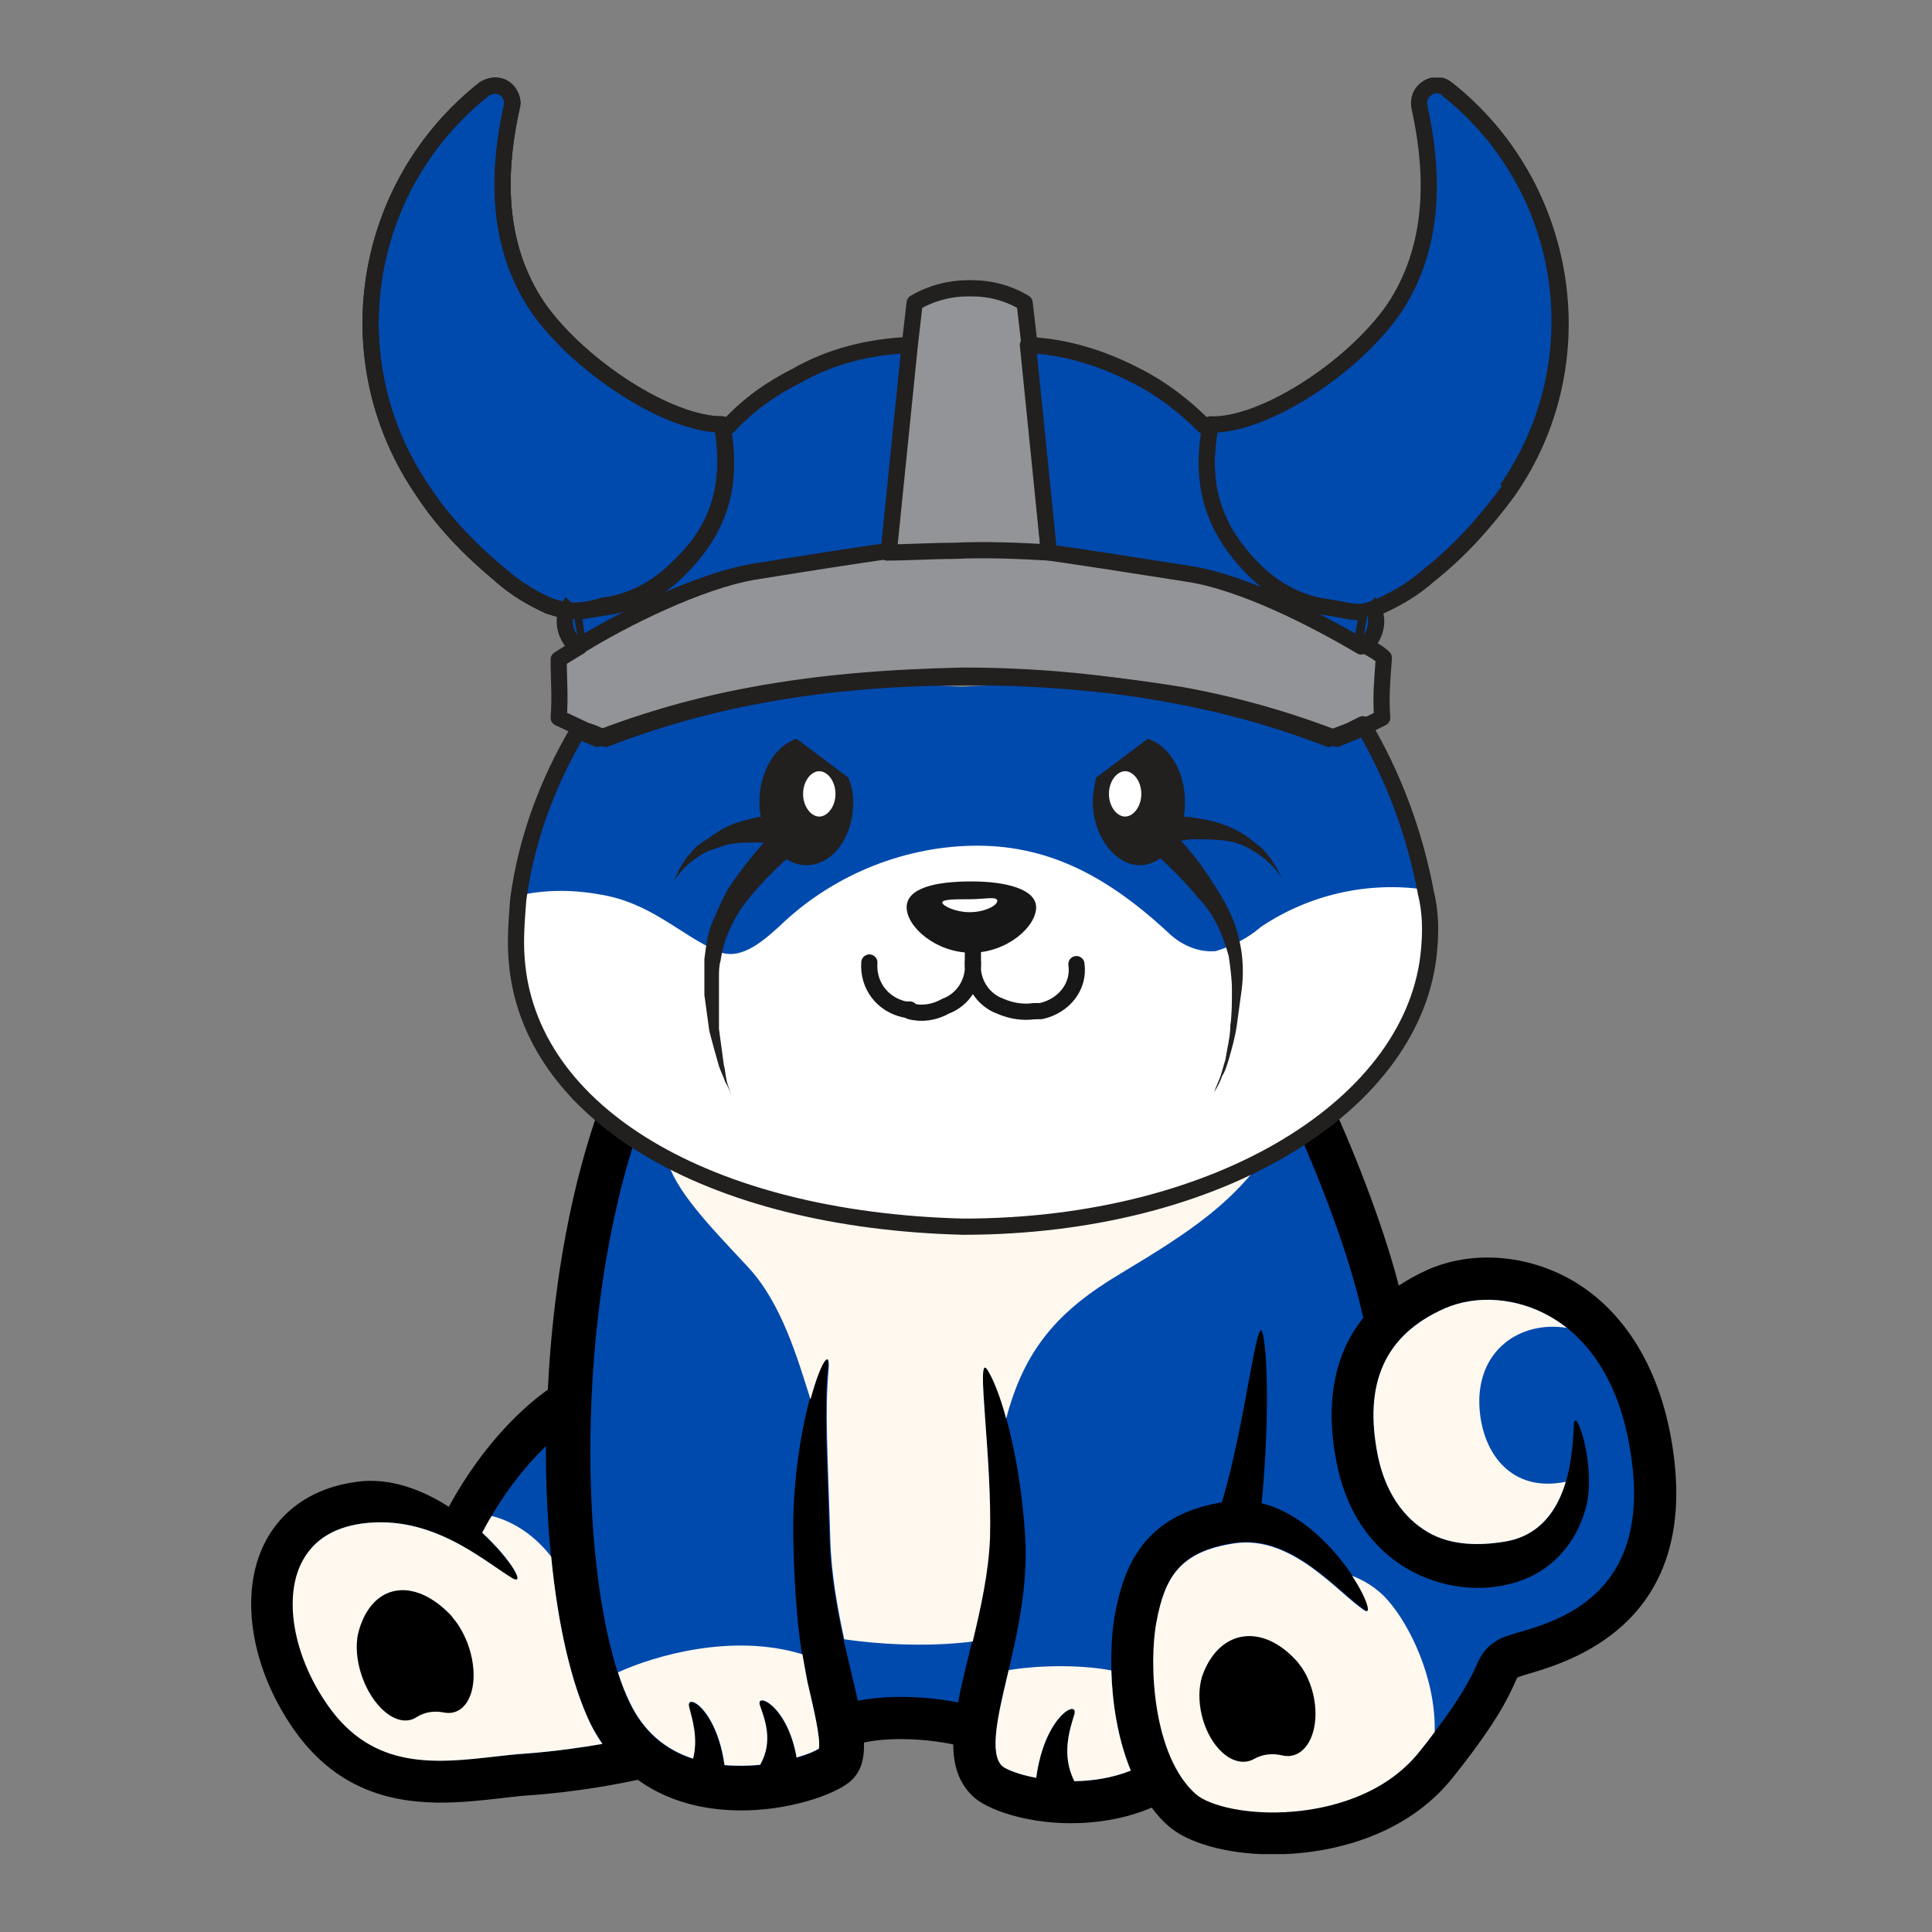 <svg xmlns="http://www.w3.org/2000/svg" xmlns:xlink="http://www.w3.org/1999/xlink" width="360" zoomAndPan="magnify" viewBox="0 0 270 270" height="360" preserveAspectRatio="xMidYMid meet" version="1.0"><rect x="0" y="0" width="270" height="270" fill="#808080" stroke="none"/><defs><clipPath id="61e17e03b6"><path d="M 35 153.512 L 235 153.512 L 235 259.117 L 35 259.117 Z M 35 153.512 " clip-rule="nonzero"/></clipPath><clipPath id="f3063f8582"><path d="M 40 153.512 L 229 153.512 L 229 254 L 40 254 Z M 40 153.512 " clip-rule="nonzero"/></clipPath><clipPath id="e5ca626469"><path d="M 40 153.512 L 219 153.512 L 219 254 L 40 254 Z M 40 153.512 " clip-rule="nonzero"/></clipPath><clipPath id="a2b059af08"><path d="M 49 153.512 L 184 153.512 L 184 247 L 49 247 Z M 49 153.512 " clip-rule="nonzero"/></clipPath><clipPath id="e6a7ddeed8"><path d="M 50 10.844 L 103 10.844 L 103 87 L 50 87 Z M 50 10.844 " clip-rule="nonzero"/></clipPath><clipPath id="241df808e7"><path d="M 70 93 L 202 93 L 202 172.551 L 70 172.551 Z M 70 93 " clip-rule="nonzero"/></clipPath><clipPath id="26af7be9ae"><path d="M 167 10.844 L 220 10.844 L 220 87 L 167 87 Z M 167 10.844 " clip-rule="nonzero"/></clipPath><clipPath id="ba7c791809"><path d="M 158 52 L 220.355 52 L 220.355 123 L 158 123 Z M 158 52 " clip-rule="nonzero"/></clipPath><clipPath id="9b2cf283bc"><path d="M 49.57 52 L 114 52 L 114 123 L 49.57 123 Z M 49.57 52 " clip-rule="nonzero"/></clipPath><clipPath id="0d41fc844b"><path d="M 50 10.844 L 103 10.844 L 103 87 L 50 87 Z M 50 10.844 " clip-rule="nonzero"/></clipPath></defs><g clip-path="url(#61e17e03b6)"><path fill="#000000" d="M 213.762 233.875 C 213.18 234.031 212.441 234.262 212.168 234.379 C 212.09 234.418 212.051 234.457 212.051 234.457 C 211.977 234.535 211.781 235.004 211.625 235.352 C 210.77 237.219 209.176 240.719 203.031 248.418 C 196.535 256.547 186.695 258.531 181.406 258.996 C 180.047 259.113 178.723 259.152 177.402 259.152 C 171.414 259.074 166.008 257.598 163.246 255.148 C 162.391 254.406 161.652 253.551 160.953 252.617 C 157.102 254.254 153.02 254.836 149.285 254.797 C 143.18 254.719 137.93 252.891 135.984 251.062 C 133.965 249.156 133.223 246.668 133.223 243.793 C 129.414 242.973 124.281 242.742 120.742 243.52 C 120.82 245.93 120.273 247.758 118.719 249.043 C 116.539 250.832 110.125 253.125 103.047 253.008 C 101.18 252.969 99.234 252.773 97.328 252.348 C 94.219 251.648 91.496 250.441 89.125 248.73 C 86.441 249.312 80.609 250.441 73.879 250.906 C 72.676 250.984 71.391 251.141 70.07 251.297 C 67.309 251.609 64.234 251.957 61.047 251.918 C 54.164 251.801 46.773 249.859 41.059 241.691 C 35.262 233.406 33.512 223.453 36.625 216.414 C 38.918 211.203 43.625 207.898 49.887 207.078 C 54.473 206.457 58.984 208.168 62.719 210.578 C 67.812 201.207 73.801 196.152 76.562 194.207 C 77.184 181.258 79.324 167.84 83.25 156.25 C 76.68 151.234 68.434 142.523 67.617 132.57 C 67.074 126.152 71.895 117.246 73.57 114.406 C 73.762 104.879 77.223 97.102 80.801 91.773 L 80.375 90.801 C 78.508 85.629 74.074 73.535 80.18 60.391 C 82.902 54.363 87.762 51.25 94.102 51.328 C 94.18 51.328 94.219 51.328 94.297 51.328 C 104.992 51.602 117.941 61.402 122.062 66.848 C 125.523 65.836 129.141 65.289 132.797 65.25 C 136.879 65.172 141.004 65.758 144.891 66.887 C 149.441 61.52 162.391 52.457 172.891 52.496 C 179.348 52.535 184.129 55.801 186.773 61.945 C 192.453 75.285 187.668 87.262 185.648 92.355 L 184.441 95.352 C 187.281 100.562 189.926 107.098 190.781 112.461 C 194.98 117.559 199.492 124.48 199.336 133.812 C 199.258 138.867 193.387 147.035 185.879 153.645 C 188.602 159.402 193.113 170.484 195.484 179.664 C 196.73 178.848 198.051 178.109 199.531 177.445 C 205.676 174.723 213.375 175.309 219.637 178.887 C 227.609 183.473 232.742 192.535 234.023 204.398 C 236.477 227.109 219.363 232.203 213.762 233.875 Z M 213.762 233.875 " fill-opacity="1" fill-rule="nonzero"/></g><g clip-path="url(#f3063f8582)"><path fill="#004aad" d="M 76.289 202.102 Z M 76.289 202.102 C 73.645 204.668 70.301 208.598 67.387 214.234 C 71.547 218.086 73.531 221.781 71.508 220.535 C 67.348 217.969 60.309 211.629 50.625 212.914 C 46.348 213.496 43.469 215.441 41.992 218.785 C 39.734 223.918 41.289 231.773 45.84 238.309 C 52.18 247.367 60.93 246.398 69.367 245.465 C 70.77 245.309 72.129 245.152 73.414 245.074 C 77.535 244.762 81.348 244.219 84.223 243.715 C 83.602 242.781 82.98 241.848 82.473 240.797 C 78.508 232.59 76.25 218.125 76.289 202.102 Z M 228.152 205.059 C 226.754 192.34 221.152 186.586 216.68 184.02 C 212.012 181.336 206.375 180.906 201.902 182.852 C 193.543 186.547 190.508 193.312 192.57 203.504 C 193.582 208.363 195.992 212.059 199.609 214.156 C 202.836 216.023 206.801 216.023 210.301 215.441 C 219.246 213.965 219.754 203.426 219.945 199.148 C 220.062 195.996 223.254 205.02 221.582 210.891 C 220.219 215.715 216.914 219.484 212.129 221.043 C 207.152 222.676 201.359 221.973 196.691 219.254 C 193.152 217.191 188.562 212.992 186.852 204.707 C 185.102 196.152 186.426 189.152 190.664 183.98 L 190.469 184.02 C 188.68 175.465 184.09 163.914 181.137 157.457 C 178.141 159.637 175.031 161.426 172.035 162.629 C 167.406 164.496 189.535 147.426 192.84 133.695 C 194.242 127.785 190.625 122.301 185.141 115.887 L 184.441 115.07 L 184.363 114.02 C 186.074 100.719 173.746 85.98 176.898 86.02 C 177.676 86.02 178.801 86.992 180.125 88.625 C 182.109 83.531 185.023 74.469 180.785 64.512 C 179.27 60.934 176.859 59.184 173.281 59.027 C 173.203 59.027 173.086 59.027 173.008 59.027 C 165.309 58.914 155.195 65.875 151.152 69.723 C 153.215 70.93 154.965 72.137 155.898 72.797 C 157.84 74.156 148.004 71.473 144.23 71.125 C 140.457 70.734 136.723 70.617 132.992 70.656 C 129.258 70.695 125.523 70.969 121.754 71.434 C 117.98 71.902 109.152 74.664 110.164 73.457 C 110.941 72.562 113.234 70.93 115.84 69.492 C 112.031 65.523 101.645 57.785 93.754 57.863 C 90.176 57.902 87.723 59.574 86.09 63.113 C 81.891 72.211 83.875 80.73 85.625 86.059 C 88.191 83.645 89.863 83.141 88.812 84.969 C 88.191 86.059 87.492 87.496 86.715 89.207 L 86.715 89.246 L 86.637 89.285 C 83.602 96.051 79.906 106.785 80.023 115.262 L 80.023 116.195 L 79.52 117.012 C 77.223 120.746 73.684 128.137 74.035 132.023 C 74.773 141.008 84.223 151.195 90.289 155.395 C 93.906 157.926 104.176 165.43 100.402 164.34 C 96.863 163.289 91.652 161.387 88.578 159.789 C 80.023 186.547 81.113 223.723 88.035 238.074 C 89.902 241.926 92.859 244.531 96.824 245.812 C 97.562 242.938 96.707 240.293 96.281 238.617 C 95.734 236.52 100.09 238.695 101.219 246.707 C 102.93 246.863 104.641 246.824 106.234 246.668 C 108.141 243.324 106.82 240.176 106.195 238.348 C 105.574 236.48 110.008 238.309 111.328 245.656 C 112.809 245.23 113.898 244.762 114.441 244.414 C 114.715 242.973 113.664 238.617 112.848 235.117 C 111.523 229.48 111.02 222.48 110.863 215.129 C 110.512 198.758 116.23 185.34 115.684 191.328 C 115.141 197.32 115.57 202.84 115.918 214.934 C 116.113 221.664 117.668 228.312 118.953 233.68 C 119.301 235.117 119.613 236.441 119.887 237.688 C 124.32 236.793 129.762 237.102 133.887 237.918 C 134.195 236.285 134.586 234.613 135.012 232.863 C 136.297 227.34 138.047 221.078 138.281 214.781 C 138.707 203.539 136.297 188.879 137.969 191.367 C 139.641 193.859 142.441 202.453 143.258 214.43 C 143.723 221.586 142.168 228.273 140.77 234.223 C 139.445 239.785 138.242 245.035 140.031 246.785 C 140.535 247.254 142.324 247.992 144.812 248.457 C 145.98 239.746 150.801 237.453 150.141 239.59 C 149.52 241.652 148.273 245.23 150.141 248.926 C 152.668 248.887 155.391 248.496 158.035 247.445 C 154.848 239.746 154.965 230.219 155.82 225.551 C 157.062 218.941 159.824 211.746 170.754 209.957 C 174.137 198.758 175.691 182.656 176.508 186.508 C 177.285 190.242 177.246 200.742 176.312 210.074 C 186.426 212.562 193.152 226.641 190.703 224.969 C 187.008 222.52 180.629 214.469 172.656 215.598 C 164.918 216.723 162.82 220.34 161.652 226.602 C 160.562 232.359 161.109 245.309 167.176 250.676 C 169.004 252.27 174.406 253.668 180.902 253.086 C 185.258 252.695 193.348 251.102 198.441 244.688 C 204.117 237.57 205.52 234.496 206.297 232.824 C 206.879 231.504 207.426 230.375 209.098 229.324 C 209.797 228.859 210.73 228.586 212.129 228.156 C 217.926 226.484 230.098 222.867 228.152 205.059 Z M 228.152 205.059 " fill-opacity="1" fill-rule="nonzero"/></g><g clip-path="url(#e5ca626469)"><path fill="#fef8ef" d="M 82.473 240.797 C 82.98 241.848 83.562 242.82 84.184 243.715 C 81.309 244.219 77.535 244.762 73.375 245.074 C 72.09 245.152 70.73 245.309 69.328 245.465 C 60.891 246.438 52.141 247.406 45.801 238.309 C 41.211 231.773 39.656 223.918 41.953 218.785 C 43.469 215.48 46.348 213.496 50.625 212.914 C 60.309 211.629 67.387 217.969 71.508 220.496 C 73.57 221.742 71.547 218.047 67.387 214.195 C 67.812 213.379 68.242 212.602 68.707 211.863 C 71.117 212.445 74.309 214.043 77.031 217.543 C 77.965 227.148 79.867 235.352 82.473 240.797 Z M 218.977 185.574 Z M 218.977 185.574 C 218.195 184.953 217.418 184.445 216.68 184.02 C 212.012 181.336 206.375 180.906 201.902 182.852 C 193.543 186.547 190.508 193.312 192.57 203.504 C 193.582 208.363 195.992 212.059 199.609 214.156 C 202.836 216.023 206.801 216.023 210.301 215.441 C 215.32 214.625 217.691 210.891 218.82 207.078 C 211.352 208.637 207.191 203.27 206.762 196.773 C 206.258 188.684 212.48 184.523 218.977 185.574 Z M 112.145 231.191 C 102.426 228.195 91.535 231.348 86.363 233.719 C 86.867 235.312 87.453 236.793 88.074 238.035 C 89.941 241.887 92.895 244.492 96.863 245.773 C 97.602 242.898 96.746 240.254 96.32 238.578 C 95.773 236.48 100.129 238.656 101.258 246.668 C 102.969 246.824 104.68 246.785 106.234 246.629 C 108.141 243.285 106.82 240.137 106.195 238.309 C 105.574 236.441 110.047 238.27 111.328 245.617 C 112.809 245.191 113.898 244.723 114.441 244.375 C 114.715 242.938 113.664 238.578 112.848 235.078 C 112.613 233.836 112.379 232.551 112.145 231.191 Z M 137.969 191.406 C 138.707 192.535 139.719 194.906 140.613 198.254 C 143.18 188.492 147.926 183.164 156.52 178.031 C 166.359 172.117 172.969 167.879 178.219 159.441 C 176.156 160.723 174.059 161.852 172.035 162.668 C 167.602 164.457 187.707 148.902 192.297 135.523 C 185.531 140.539 171.648 143.223 161.379 141.008 C 151.191 138.828 147.262 127.785 131.32 127.551 C 118.641 127.355 117.008 135.914 107.012 140.191 C 95.152 145.246 82.359 142.445 75.434 137.352 C 78.391 144.742 85.469 152.051 90.367 155.434 C 93.984 157.965 104.254 165.469 100.48 164.379 C 98.34 163.758 95.617 162.824 93.129 161.812 C 94.336 166.363 99.039 171.184 104.484 177.02 C 109.27 182.113 111.484 189.969 113.273 195.57 C 114.637 190.473 116.074 188.297 115.801 191.406 C 115.258 197.398 115.684 202.918 116.035 215.012 C 116.152 219.875 117.047 224.734 117.98 229.09 C 122.141 229.715 129.258 230.258 135.945 229.402 C 137.035 224.812 138.164 219.875 138.359 214.898 C 138.668 203.578 136.297 188.918 137.969 191.406 Z M 188.953 220.223 C 191.012 223.336 191.754 225.785 190.664 225.047 C 186.969 222.598 180.59 214.547 172.617 215.676 C 164.879 216.801 162.781 220.418 161.613 226.68 C 160.523 232.438 161.07 245.387 167.137 250.754 C 168.965 252.348 174.406 253.746 180.863 253.164 C 185.219 252.773 193.309 251.18 198.402 244.762 C 199.18 243.793 199.879 242.898 200.504 242.043 C 200.656 234.109 196.73 226.836 194.086 223.801 C 192.453 221.859 190.43 220.77 188.953 220.223 Z M 188.953 220.223 Z M 140.965 233.406 C 140.887 233.68 140.848 233.953 140.77 234.223 C 139.445 239.785 138.242 245.035 140.031 246.785 C 140.535 247.254 142.324 247.992 144.812 248.457 C 145.98 239.746 150.762 237.414 150.141 239.59 C 149.52 241.652 148.273 245.23 150.141 248.926 C 152.668 248.887 155.391 248.496 158.035 247.445 C 156.168 242.938 155.43 237.84 155.312 233.445 C 150.609 232.551 144.578 232.785 140.965 233.406 Z M 165.695 77.734 C 171.18 80.301 174.523 85.434 174.914 83.531 C 176.312 76.566 175.926 66.457 170.793 65.484 C 167.406 64.824 161.574 69.762 159.008 73.887 C 158.152 75.246 161.34 75.672 165.695 77.734 Z M 100.598 76.605 C 104.914 74.703 108.023 74.352 107.207 72.992 C 104.797 68.906 99.195 64.008 95.891 64.551 C 90.875 65.406 90.289 75.246 91.535 82.051 C 91.848 83.918 95.23 78.98 100.598 76.605 Z M 103.902 97.723 C 102.656 102.547 107.441 107.367 112.887 108.223 C 117.086 108.887 120.469 106.941 121.246 103.945 C 122.023 100.953 120.156 97.102 116.348 94.887 C 111.445 92.047 105.145 92.902 103.902 97.723 Z M 151.695 108.809 C 157.18 108.105 162.117 103.402 160.992 98.578 C 159.902 93.719 153.68 92.668 148.625 95.391 C 144.734 97.492 142.754 101.301 143.453 104.297 C 144.152 107.289 147.457 109.352 151.695 108.809 Z M 151.695 108.809 " fill-opacity="1" fill-rule="nonzero"/></g><g clip-path="url(#a2b059af08)"><path fill="#000000" d="M 183.273 242.742 C 182.418 244.84 180.824 245.734 179.152 245.309 C 177.793 244.996 176.43 245.152 175.262 245.812 C 173.824 246.629 171.957 246.203 170.324 244.414 C 167.992 241.848 167.02 237.453 167.992 234.301 C 168.07 234.109 168.109 233.953 168.188 233.758 C 170.637 227.652 176.469 226.914 181.176 232.086 C 181.332 232.242 181.445 232.398 181.562 232.551 C 183.703 235.273 184.48 239.707 183.273 242.742 Z M 62.836 225.551 C 57.742 220.379 52.102 221.352 50.195 227.73 C 50.156 227.926 50.117 228.117 50.039 228.312 C 49.34 231.617 50.703 236.129 53.23 238.695 C 54.98 240.484 56.848 240.875 58.207 239.98 C 59.297 239.281 60.617 239.047 62.02 239.32 C 63.73 239.668 65.207 238.695 65.867 236.52 C 66.801 233.367 65.637 228.82 63.262 226.059 C 63.145 225.863 62.992 225.707 62.836 225.551 Z M 105.379 112.812 C 101.219 113.785 99.039 118.453 100.559 123.234 C 102.074 128.02 106.703 131.09 110.863 130.117 C 115.023 129.145 117.203 124.48 115.684 119.695 C 114.168 114.914 109.578 111.84 105.379 112.812 Z M 158.387 113.629 C 154.223 112.539 149.52 115.457 147.887 120.203 C 146.215 124.945 148.234 129.652 152.398 130.781 C 156.559 131.867 161.262 128.953 162.898 124.207 C 164.531 119.461 162.547 114.719 158.387 113.629 Z M 137.23 148.512 C 134.664 147.426 134.234 145.207 134.625 142.719 C 136.762 141.281 138.707 138.75 138.473 135.758 C 138.164 131.867 124.785 131.09 124.707 136.301 C 124.668 138.789 127.039 141.59 129.062 143.031 C 129.258 145.363 128.598 147.113 126.223 148.359 C 122.84 150.145 120.273 147.773 118.254 147.578 C 116.578 147.387 122.336 152.207 128.207 150.34 C 129.723 149.875 130.852 149.059 131.707 148.008 C 132.562 149.098 133.652 149.953 135.207 150.418 C 139.719 151.859 143.84 149.523 145.242 147.969 C 146.641 146.375 139.758 149.602 137.23 148.512 Z M 137.23 148.512 " fill-opacity="1" fill-rule="nonzero"/></g><path fill="#004aad" d="M 199.754 132.465 C 197.945 153.98 172.617 172.098 134.621 171.191 C 98.891 170.285 73.789 155.34 71.98 133.824 C 71.754 131.105 71.98 128.387 72.207 125.441 C 73.336 117.062 76.277 109.137 80.574 101.887 L 83.289 103.02 C 90.297 100.305 97.535 98.266 104.996 96.906 C 114.723 95.547 124.672 95.32 134.398 96 C 144.121 95.32 154.07 95.547 163.797 96.906 C 171.258 98.266 178.496 100.305 185.504 103.02 L 188.219 101.887 L 190.027 100.984 C 194.324 108.23 197.266 116.156 198.848 124.535 C 199.301 127.027 199.527 129.746 199.301 132.238 " fill-opacity="1" fill-rule="nonzero"/><path fill="#ffffff" d="M 199.754 132.465 C 197.945 153.754 172.84 171.191 134.621 170.965 C 98.891 170.059 73.789 155.113 71.98 133.598 C 71.754 130.879 71.98 128.16 72.207 125.215 C 76.051 124.309 79.895 124.309 83.738 124.988 C 90.977 126.121 95.047 130.652 100.25 132.918 C 103.188 134.277 106.129 132.012 108.844 129.52 C 116.078 122.5 125.805 118.422 135.754 118.195 C 145.93 117.969 154.297 122.047 163.117 130.199 C 164.926 132.012 167.414 133.145 169.902 132.918 C 172.164 132.238 174.426 131.105 176.234 129.52 C 183.02 124.988 191.16 123.18 199.074 124.309 C 199.754 127.254 199.98 129.746 199.754 132.465 " fill-opacity="1" fill-rule="nonzero"/><path fill="#004aad" d="M 94.594 79.465 C 92.105 81.957 88.941 83.77 85.551 84.449 L 84.191 84.676 C 82.836 85.129 81.48 85.355 79.895 85.355 C 79.668 85.355 79.219 85.355 78.992 85.355 C 78.312 85.129 77.406 84.902 76.73 84.676 C 74.242 83.543 71.98 82.184 69.945 80.371 C 65.875 76.977 62.031 73.125 59.09 68.594 C 46.652 50.477 50.496 26.016 67.684 12.426 C 68.812 11.746 70.172 11.746 71.074 12.879 C 71.527 13.559 71.754 14.238 71.527 14.918 C 69.945 22.168 68.59 33.492 75.371 43.23 C 81.254 51.383 93.465 59.309 100.926 59.309 C 102.512 68.367 100.023 74.484 94.594 79.465 " fill-opacity="1" fill-rule="nonzero"/><g clip-path="url(#e6a7ddeed8)"><path stroke-linecap="butt" transform="matrix(2.261, 0, 0, 2.265, 50.723, 10.842)" fill="none" stroke-linejoin="round" d="M 19.399 30.299 C 18.299 31.4 16.9 32.2 15.401 32.5 L 14.8 32.6 C 14.2 32.8 13.601 32.9 12.9 32.9 C 12.799 32.9 12.601 32.9 12.501 32.9 C 12.2 32.8 11.799 32.7 11.5 32.6 C 10.4 32.1 9.4 31.5 8.5 30.699 C 6.7 29.201 5.001 27.5 3.7 25.499 C -1.8 17.5 -0.1 6.7 7.5 0.699 C 7.999 0.399 8.6 0.399 8.999 0.899 C 9.2 1.2 9.3 1.5 9.2 1.8 C 8.5 5.001 7.901 10.001 10.899 14.301 C 13.501 17.9 18.9 21.4 22.199 21.4 C 22.901 25.399 21.8 28.1 19.399 30.299 Z M 19.399 30.299 " stroke="#221f1f" stroke-width="1" stroke-opacity="1" stroke-miterlimit="4"/></g><path fill="#004aad" d="M 127.16 48.211 L 124.219 77.203 L 123.992 77.203 C 119.473 77.883 113.363 78.789 104.996 80.145 C 97.309 81.277 86.906 86.715 80.801 90.336 L 80.121 85.582 C 81.48 85.355 83.062 85.129 84.418 84.902 L 85.773 84.676 C 89.168 83.996 92.332 82.184 94.82 79.691 C 100.023 74.484 102.734 68.594 100.926 59.309 L 101.832 59.535 C 104.547 56.59 107.711 54.328 111.328 52.516 C 116.078 49.797 121.508 48.438 127.16 48.211 " fill-opacity="1" fill-rule="nonzero"/><path stroke-linecap="butt" transform="matrix(2.261, 0, 0, 2.265, 50.723, 10.842)" fill="none" stroke-linejoin="round" d="M 33.8 16.5 L 32.499 29.301 L 32.399 29.301 C 30.401 29.601 27.699 30.001 23.999 30.599 C 20.6 31.1 16 33.5 13.3 35.099 L 13 33 C 13.601 32.9 14.3 32.8 14.9 32.7 L 15.499 32.6 C 17 32.3 18.399 31.5 19.5 30.399 C 21.8 28.1 22.999 25.499 22.199 21.4 L 22.6 21.5 C 23.801 20.199 25.2 19.201 26.799 18.4 C 28.9 17.2 31.301 16.6 33.8 16.5 Z M 33.8 16.5 " stroke="#221f1f" stroke-width="1" stroke-opacity="1" stroke-miterlimit="4"/><path fill="#929497" d="M 193.195 100.305 L 191.387 101.211 L 189.578 102.113 L 186.863 103.246 C 179.852 100.531 172.617 98.492 165.152 97.133 C 155.43 95.32 145.703 94.414 135.754 94.414 C 125.805 94.414 116.078 95.094 106.355 97.133 C 98.891 98.492 91.656 100.531 84.645 103.246 C 83.738 102.793 82.836 102.34 81.93 102.113 L 78.086 100.305 C 78.312 97.133 78.086 95.32 78.086 92.148 C 78.766 91.695 79.895 91.016 81.027 90.336 C 81.027 90.336 81.254 90.109 81.254 90.109 C 87.133 86.488 97.535 81.277 105.223 79.918 C 113.59 78.562 119.473 77.656 124.219 76.977 C 127.16 76.75 130.324 76.75 133.492 76.75 C 138.242 76.75 142.539 76.75 146.836 76.977 C 151.359 77.656 157.465 78.562 166.059 79.918 C 173.973 81.051 184.375 86.488 190.48 90.109 L 190.707 90.109 C 191.836 90.789 192.742 91.242 193.422 91.922 C 193.195 95.32 192.969 97.133 193.195 100.305 " fill-opacity="1" fill-rule="nonzero"/><path stroke-linecap="round" transform="matrix(2.261, 0, 0, 2.265, 50.723, 10.842)" fill="none" stroke-linejoin="round" d="M 63 39.501 L 62.201 39.901 L 61.401 40.299 L 60.2 40.799 C 57.1 39.601 53.901 38.7 50.6 38.1 C 46.301 37.4 42 37 37.6 37 C 33.201 37 28.9 37.3 24.6 38.1 C 21.3 38.7 18.101 39.601 15 40.799 C 14.599 40.599 14.2 40.399 13.8 40.299 L 12.1 39.501 C 12.2 38.1 12.1 37.3 12.1 35.899 C 12.4 35.699 12.9 35.399 13.4 35.099 C 13.4 35.099 13.501 34.999 13.501 34.999 C 16.1 33.4 20.7 31.1 24.099 30.499 C 27.799 29.901 30.401 29.501 32.499 29.201 C 33.8 29.101 35.199 29.101 36.6 29.101 C 38.7 29.101 40.601 29.101 42.501 29.201 C 44.501 29.501 47.201 29.901 51.001 30.499 C 54.5 30.999 59.1 33.4 61.8 34.999 L 61.9 34.999 C 62.399 35.299 62.8 35.499 63.101 35.799 C 63 37.3 62.9 38.1 63 39.501 Z M 63 39.501 " stroke="#221f1f" stroke-width="1" stroke-opacity="1" stroke-miterlimit="4"/><path stroke-linecap="round" transform="matrix(2.261, 0, 0, 2.265, 50.723, 10.842)" fill-opacity="1" fill="#929497" fill-rule="nonzero" stroke-linejoin="round" d="M 42.4 29.301 C 40.601 29.201 38.6 29.101 36.5 29.201 C 35.101 29.201 33.7 29.301 32.399 29.301 L 32.499 29.301 L 33.8 16.5 L 34.101 13.9 C 35.101 13.3 36.3 13 37.4 13 L 37.6 13 C 38.801 13 39.899 13.3 40.899 13.9 L 41.2 16.5 L 41.2 16.6 Z M 42.4 29.301 " stroke="#221f1f" stroke-width="1" stroke-opacity="1" stroke-miterlimit="4"/><path stroke-linecap="round" transform="matrix(2.261, 0, 0, 2.265, 50.723, 10.842)" fill="none" stroke-linejoin="round" d="M 62.201 39.901 L 62.201 39.901 " stroke="#221f1f" stroke-width="1" stroke-opacity="1" stroke-miterlimit="4"/><g clip-path="url(#241df808e7)"><path stroke-linecap="round" transform="matrix(2.261, 0, 0, 2.265, 50.723, 10.842)" fill="none" stroke-linejoin="round" d="M 65.9 53.8 C 65.101 63.3 52.999 70.9 37.099 70.9 C 21.3 70.499 10.2 63.901 9.5 54.401 C 9.4 53.2 9.5 52 9.6 50.699 C 10.1 47 11.4 43.5 13.3 40.299 L 14.501 40.799 C 17.6 39.601 20.8 38.7 24.099 38.1 C 28.4 37.3 32.7 37 37.099 36.9 C 41.5 36.9 45.8 37.3 50.101 38.1 C 53.4 38.7 56.601 39.601 59.699 40.799 L 61 40.299 L 61.8 39.901 C 63.7 43.1 65.001 46.6 65.7 50.299 C 66.001 51.5 66.001 52.7 65.9 53.8 Z M 65.9 53.8 " stroke="#221f1f" stroke-width="1" stroke-opacity="1" stroke-miterlimit="4"/></g><path fill="#004aad" d="M 210.832 68.594 C 207.668 72.898 204.051 76.977 199.754 80.371 C 197.719 82.184 195.457 83.543 192.969 84.676 L 191.836 85.129 L 191.16 85.355 C 189.578 85.809 188.672 85.355 185.73 84.902 L 184.375 84.676 C 180.984 83.996 177.816 82.184 175.328 79.691 C 170.129 74.484 167.414 68.594 169.223 59.309 C 176.461 59.535 188.898 51.609 194.777 43.23 C 201.336 33.492 199.98 22.168 198.395 14.918 C 198.168 13.559 198.848 12.426 200.207 11.973 C 200.883 11.746 201.789 11.973 202.242 12.426 C 219.426 26.016 223.273 50.703 210.832 68.594 " fill-opacity="1" fill-rule="nonzero"/><g clip-path="url(#26af7be9ae)"><path stroke-linecap="butt" transform="matrix(2.261, 0, 0, 2.265, 50.723, 10.842)" fill="none" stroke-linejoin="round" d="M 70.799 25.499 C 69.4 27.4 67.801 29.201 65.9 30.699 C 65.001 31.5 64 32.1 62.9 32.6 L 62.399 32.8 L 62.1 32.9 C 61.401 33.1 61 32.9 59.699 32.7 L 59.1 32.6 C 57.601 32.3 56.2 31.5 55.1 30.399 C 52.801 28.1 51.6 25.499 52.4 21.4 C 55.601 21.5 61.1 18 63.7 14.301 C 66.6 10.001 66.001 5.001 65.299 1.8 C 65.199 1.2 65.5 0.699 66.101 0.499 C 66.4 0.399 66.8 0.499 67.001 0.699 C 74.599 6.7 76.301 17.6 70.799 25.499 Z M 70.799 25.499 " stroke="#221f1f" stroke-width="1" stroke-opacity="1" stroke-miterlimit="4"/></g><path fill="#004aad" d="M 191.16 85.355 L 190.254 90.336 C 184.148 86.715 173.746 81.277 165.832 80.145 C 157.238 78.789 151.359 77.883 146.609 77.203 L 143.668 48.211 C 148.871 48.438 154.07 50.023 158.82 52.516 C 162.438 54.328 165.605 56.816 168.32 59.535 L 169.223 59.309 C 167.414 68.367 170.129 74.484 175.328 79.691 C 177.816 82.184 180.984 83.996 184.375 84.676 C 184.602 84.676 185.504 85.129 185.73 85.129 C 187.539 85.809 189.352 85.809 191.16 85.355 " fill-opacity="1" fill-rule="nonzero"/><path stroke-linecap="butt" transform="matrix(2.261, 0, 0, 2.265, 50.723, 10.842)" fill="none" stroke-linejoin="round" d="M 62.1 32.9 L 61.7 35.099 C 59 33.5 54.4 31.1 50.9 30.599 C 47.1 30.001 44.501 29.601 42.4 29.301 L 41.1 16.5 C 43.4 16.6 45.7 17.3 47.8 18.4 C 49.399 19.201 50.8 20.299 52.001 21.5 L 52.4 21.4 C 51.6 25.399 52.801 28.1 55.1 30.399 C 56.2 31.5 57.601 32.3 59.1 32.6 L 59.699 32.7 C 61 32.9 61.401 33.1 62.1 32.9 Z M 62.1 32.9 " stroke="#221f1f" stroke-width="1" stroke-opacity="1" stroke-miterlimit="4"/><path stroke-linecap="butt" transform="matrix(2.261, 0, 0, 2.265, 50.723, 10.842)" fill="none" stroke-linejoin="round" d="M 41.1 16.5 L 40.701 16.5 " stroke="#221f1f" stroke-width="1" stroke-opacity="1" stroke-miterlimit="4"/><path fill="#004aad" d="M 191.387 84.223 C 192.969 86.035 192.516 88.754 190.707 90.336 C 190.48 90.562 190.48 90.562 190.254 90.789 " fill-opacity="1" fill-rule="nonzero"/><g clip-path="url(#ba7c791809)"><path stroke-linecap="butt" transform="matrix(2.261, 0, 0, 2.265, 50.723, 10.842)" fill="none" stroke-linejoin="miter" d="M 62.201 32.4 C 62.9 33.2 62.7 34.401 61.9 35.099 C 61.8 35.199 61.8 35.199 61.7 35.299 " stroke="#221f1f" stroke-width="1" stroke-opacity="1" stroke-miterlimit="10"/></g><path fill="#004aad" d="M 79.895 84.223 C 78.312 86.035 78.766 88.754 80.574 90.336 C 80.801 90.562 80.801 90.562 81.027 90.789 " fill-opacity="1" fill-rule="nonzero"/><g clip-path="url(#9b2cf283bc)"><path stroke-linecap="butt" transform="matrix(2.261, 0, 0, 2.265, 50.723, 10.842)" fill="none" stroke-linejoin="miter" d="M 12.9 32.4 C 12.2 33.2 12.4 34.401 13.2 35.099 C 13.3 35.199 13.3 35.199 13.4 35.299 " stroke="#221f1f" stroke-width="1" stroke-opacity="1" stroke-miterlimit="10"/></g><path stroke-linecap="round" transform="matrix(2.261, 0, 0, 2.265, 50.723, 10.842)" fill="none" stroke-linejoin="round" d="M 33.8 57.6 C 34.5 57.8 35.299 57.7 36.001 57.3 C 37.099 56.9 37.801 55.799 37.7 54.601 C 37.6 55.799 38.3 56.9 39.4 57.3 C 40.1 57.6 40.799 57.7 41.5 57.6 " stroke="#171717" stroke-width="1" stroke-opacity="1" stroke-miterlimit="4"/><path fill="#171717" d="M 144.801 126.801 C 144.801 129.52 140.73 133.145 135.754 133.145 C 130.777 133.145 126.707 129.52 126.707 126.801 C 126.707 124.082 130.777 123.18 135.754 123.18 C 140.73 123.18 144.801 124.309 144.801 126.801 " fill-opacity="1" fill-rule="nonzero"/><path fill="#ffffff" d="M 139.371 125.895 C 139.371 126.574 137.562 127.48 135.527 127.48 C 133.492 127.48 131.684 126.574 131.684 126.121 C 131.684 125.668 133.492 125.668 135.527 125.668 C 137.562 125.668 139.371 125.215 139.371 125.895 " fill-opacity="1" fill-rule="nonzero"/><path stroke-linecap="round" transform="matrix(2.261, 0, 0, 2.265, 50.723, 10.842)" fill="none" stroke-linejoin="round" d="M 31.301 54.601 C 31.2 56 32.1 57.2 33.5 57.5 L 33.8 57.5 " stroke="#171717" stroke-width="1" stroke-opacity="1" stroke-miterlimit="4"/><path stroke-linecap="round" transform="matrix(2.261, 0, 0, 2.265, 50.723, 10.842)" fill="none" stroke-linejoin="round" d="M 37.7 53.2 C 37.7 53.7 37.7 54.101 37.7 54.601 " stroke="#171717" stroke-width="1" stroke-opacity="1" stroke-miterlimit="4"/><path stroke-linecap="round" transform="matrix(2.261, 0, 0, 2.265, 50.723, 10.842)" fill="none" stroke-linejoin="round" d="M 41.601 57.6 L 41.899 57.6 C 43.3 57.3 44.3 56.1 44.1 54.701 " stroke="#171717" stroke-width="1" stroke-opacity="1" stroke-miterlimit="4"/><path stroke-linecap="butt" transform="matrix(2.261, 0, 0, 2.265, 50.723, 10.842)" fill="none" stroke-linejoin="round" d="M 67.001 0.699 C 74.599 6.7 76.2 17.5 70.701 25.399 " stroke="#221f1f" stroke-width="1" stroke-opacity="1" stroke-miterlimit="4"/><g clip-path="url(#0d41fc844b)"><path stroke-linecap="butt" transform="matrix(2.261, 0, 0, 2.265, 50.723, 10.842)" fill="none" stroke-linejoin="round" d="M 19.399 30.299 C 18.299 31.4 16.9 32.2 15.401 32.5 L 14.8 32.6 C 14.2 32.8 13.601 32.9 12.9 32.9 C 12.799 32.9 12.601 32.9 12.501 32.9 C 12.2 32.8 11.799 32.7 11.5 32.6 C 10.4 32.1 9.4 31.5 8.5 30.699 C 6.7 29.201 5.001 27.5 3.7 25.499 C -1.8 17.5 -0.1 6.7 7.5 0.699 C 7.999 0.399 8.6 0.399 8.999 0.899 C 9.2 1.2 9.3 1.5 9.2 1.8 C 8.5 5.001 7.901 10.001 10.899 14.301 C 13.501 17.9 18.9 21.4 22.199 21.4 C 22.901 25.399 21.8 28.1 19.399 30.299 Z M 19.399 30.299 " stroke="#221f1f" stroke-width="1" stroke-opacity="1" stroke-miterlimit="4"/></g><path fill="#221f1f" d="M 119.246 112.082 C 119.246 117.062 116.305 120.914 112.688 120.914 C 109.066 120.914 106.129 116.836 106.129 112.082 C 106.129 107.777 108.391 104.152 111.328 103.246 L 118.566 108.684 C 119.02 109.816 119.246 110.949 119.246 112.082 Z M 119.246 112.082 " fill-opacity="1" fill-rule="nonzero"/><path fill="#ffffff" d="M 116.758 110.949 C 116.758 112.758 115.625 114.117 114.496 114.117 C 113.363 114.117 112.234 112.758 112.234 110.949 C 112.234 109.137 113.363 107.777 114.496 107.777 C 115.625 107.777 116.758 109.137 116.758 110.949 " fill-opacity="1" fill-rule="nonzero"/><path fill="#221f1f" d="M 111.328 118.875 C 108.844 120.914 106.582 123.18 104.547 125.668 C 103.641 126.801 102.734 128.16 102.059 129.746 C 101.379 131.105 100.926 132.691 100.699 134.277 C 100.477 134.957 100.477 135.859 100.477 136.539 L 100.477 138.805 C 100.477 140.391 100.477 141.977 100.477 143.789 C 100.699 145.375 100.926 147.184 101.152 148.77 C 101.379 149.676 101.379 150.355 101.605 151.262 C 101.832 151.941 102.059 152.848 102.512 153.527 C 102.059 152.848 101.832 151.941 101.379 151.262 C 101.152 150.582 100.699 149.676 100.477 148.996 C 100.023 147.41 99.57 145.828 99.117 144.016 C 98.891 142.43 98.664 140.617 98.438 139.031 L 98.438 136.539 C 98.438 135.633 98.438 134.73 98.438 134.051 C 98.664 132.238 98.891 130.426 99.57 128.84 C 100.25 127.254 100.926 125.668 101.832 124.082 C 103.867 121.141 105.902 118.422 108.391 116.156 C 109.293 115.477 110.426 115.477 111.328 116.156 C 112.008 116.609 112.234 117.969 111.328 118.875 Z M 111.328 118.875 " fill-opacity="1" fill-rule="nonzero"/><path fill="#221f1f" d="M 109.746 118.195 C 109.52 118.195 109.52 118.195 109.293 118.195 L 108.617 118.195 L 107.484 117.969 C 106.809 117.742 106.129 117.742 105.449 117.742 C 104.094 117.742 102.512 117.742 101.152 118.195 C 100.477 118.422 99.797 118.648 99.117 118.875 C 97.082 119.781 95.273 121.367 94.145 123.18 C 94.82 121.594 95.5 120.234 96.629 119.102 C 97.082 118.422 97.762 117.969 98.438 117.516 C 99.117 117.062 99.797 116.609 100.477 116.156 C 101.832 115.25 103.414 114.797 105.223 114.344 C 106.129 114.117 106.809 114.117 107.711 114.117 C 108.164 114.117 108.617 114.117 109.066 114.117 L 109.973 114.117 C 109.973 114.117 110.199 114.117 109.973 114.117 C 111.105 114.117 112.008 115.023 112.234 116.156 C 112.461 117.289 111.105 118.195 109.746 118.195 C 109.973 118.195 109.746 118.195 109.746 118.195 " fill-opacity="1" fill-rule="nonzero"/><path fill="#221f1f" d="M 165.605 112.082 C 165.605 117.062 162.664 120.914 159.273 120.914 C 155.879 120.914 152.715 116.836 152.715 112.082 C 152.715 110.949 152.941 109.816 153.168 108.684 L 160.402 103.246 C 163.344 104.152 165.605 107.777 165.605 112.082 Z M 165.605 112.082 " fill-opacity="1" fill-rule="nonzero"/><path fill="#ffffff" d="M 154.977 110.949 C 154.977 112.758 156.105 114.117 157.238 114.117 C 158.367 114.117 159.5 112.758 159.5 110.949 C 159.5 109.137 158.367 107.777 157.238 107.777 C 156.105 107.777 154.977 109.137 154.977 110.949 " fill-opacity="1" fill-rule="nonzero"/><path fill="#221f1f" d="M 163.344 115.703 C 165.832 118.195 167.867 120.688 169.676 123.633 C 170.578 124.988 171.484 126.574 172.164 128.16 C 172.84 129.746 173.293 131.559 173.52 133.145 C 173.746 134.957 173.746 136.539 173.52 138.352 C 173.293 139.938 173.066 141.75 172.84 143.336 C 172.617 144.922 172.164 146.504 171.711 148.09 C 171.484 148.77 171.258 149.676 170.805 150.355 C 170.578 151.035 170.129 151.941 169.676 152.621 C 169.902 151.941 170.355 151.035 170.578 150.355 C 170.805 149.676 171.031 148.77 171.258 148.09 C 171.484 146.504 171.938 144.922 171.938 143.336 C 172.164 141.75 172.164 140.164 172.164 138.352 C 172.164 136.766 171.938 135.18 171.711 133.598 C 171.258 132.012 170.805 130.652 170.129 129.293 C 169.449 127.934 168.543 126.574 167.414 125.441 C 165.379 122.953 163.117 120.688 160.629 118.648 C 159.727 117.742 159.727 116.609 160.629 115.703 C 161.309 115.023 162.438 114.797 163.344 115.477 L 163.344 115.703 " fill-opacity="1" fill-rule="nonzero"/><path fill="#221f1f" d="M 161.988 114.117 L 163.117 114.117 C 163.57 114.117 164.023 114.117 164.473 114.117 C 165.379 114.117 166.285 114.117 167.188 114.344 C 168.996 114.57 170.578 115.023 172.164 115.703 C 173.746 116.383 175.102 117.516 176.461 118.648 C 177.59 119.781 178.496 121.367 179.172 122.727 C 178.27 121.367 177.137 120.234 175.781 119.328 C 174.426 118.422 173.066 117.742 171.484 117.516 C 169.902 117.289 168.32 117.289 166.734 117.289 C 166.059 117.289 165.152 117.516 164.473 117.516 L 163.344 117.742 L 162.211 117.742 C 161.082 117.969 159.949 117.062 159.949 115.93 C 159.727 114.797 160.629 113.664 161.762 113.664 C 161.988 113.664 161.988 113.664 162.211 113.664 " fill-opacity="1" fill-rule="nonzero"/></svg>